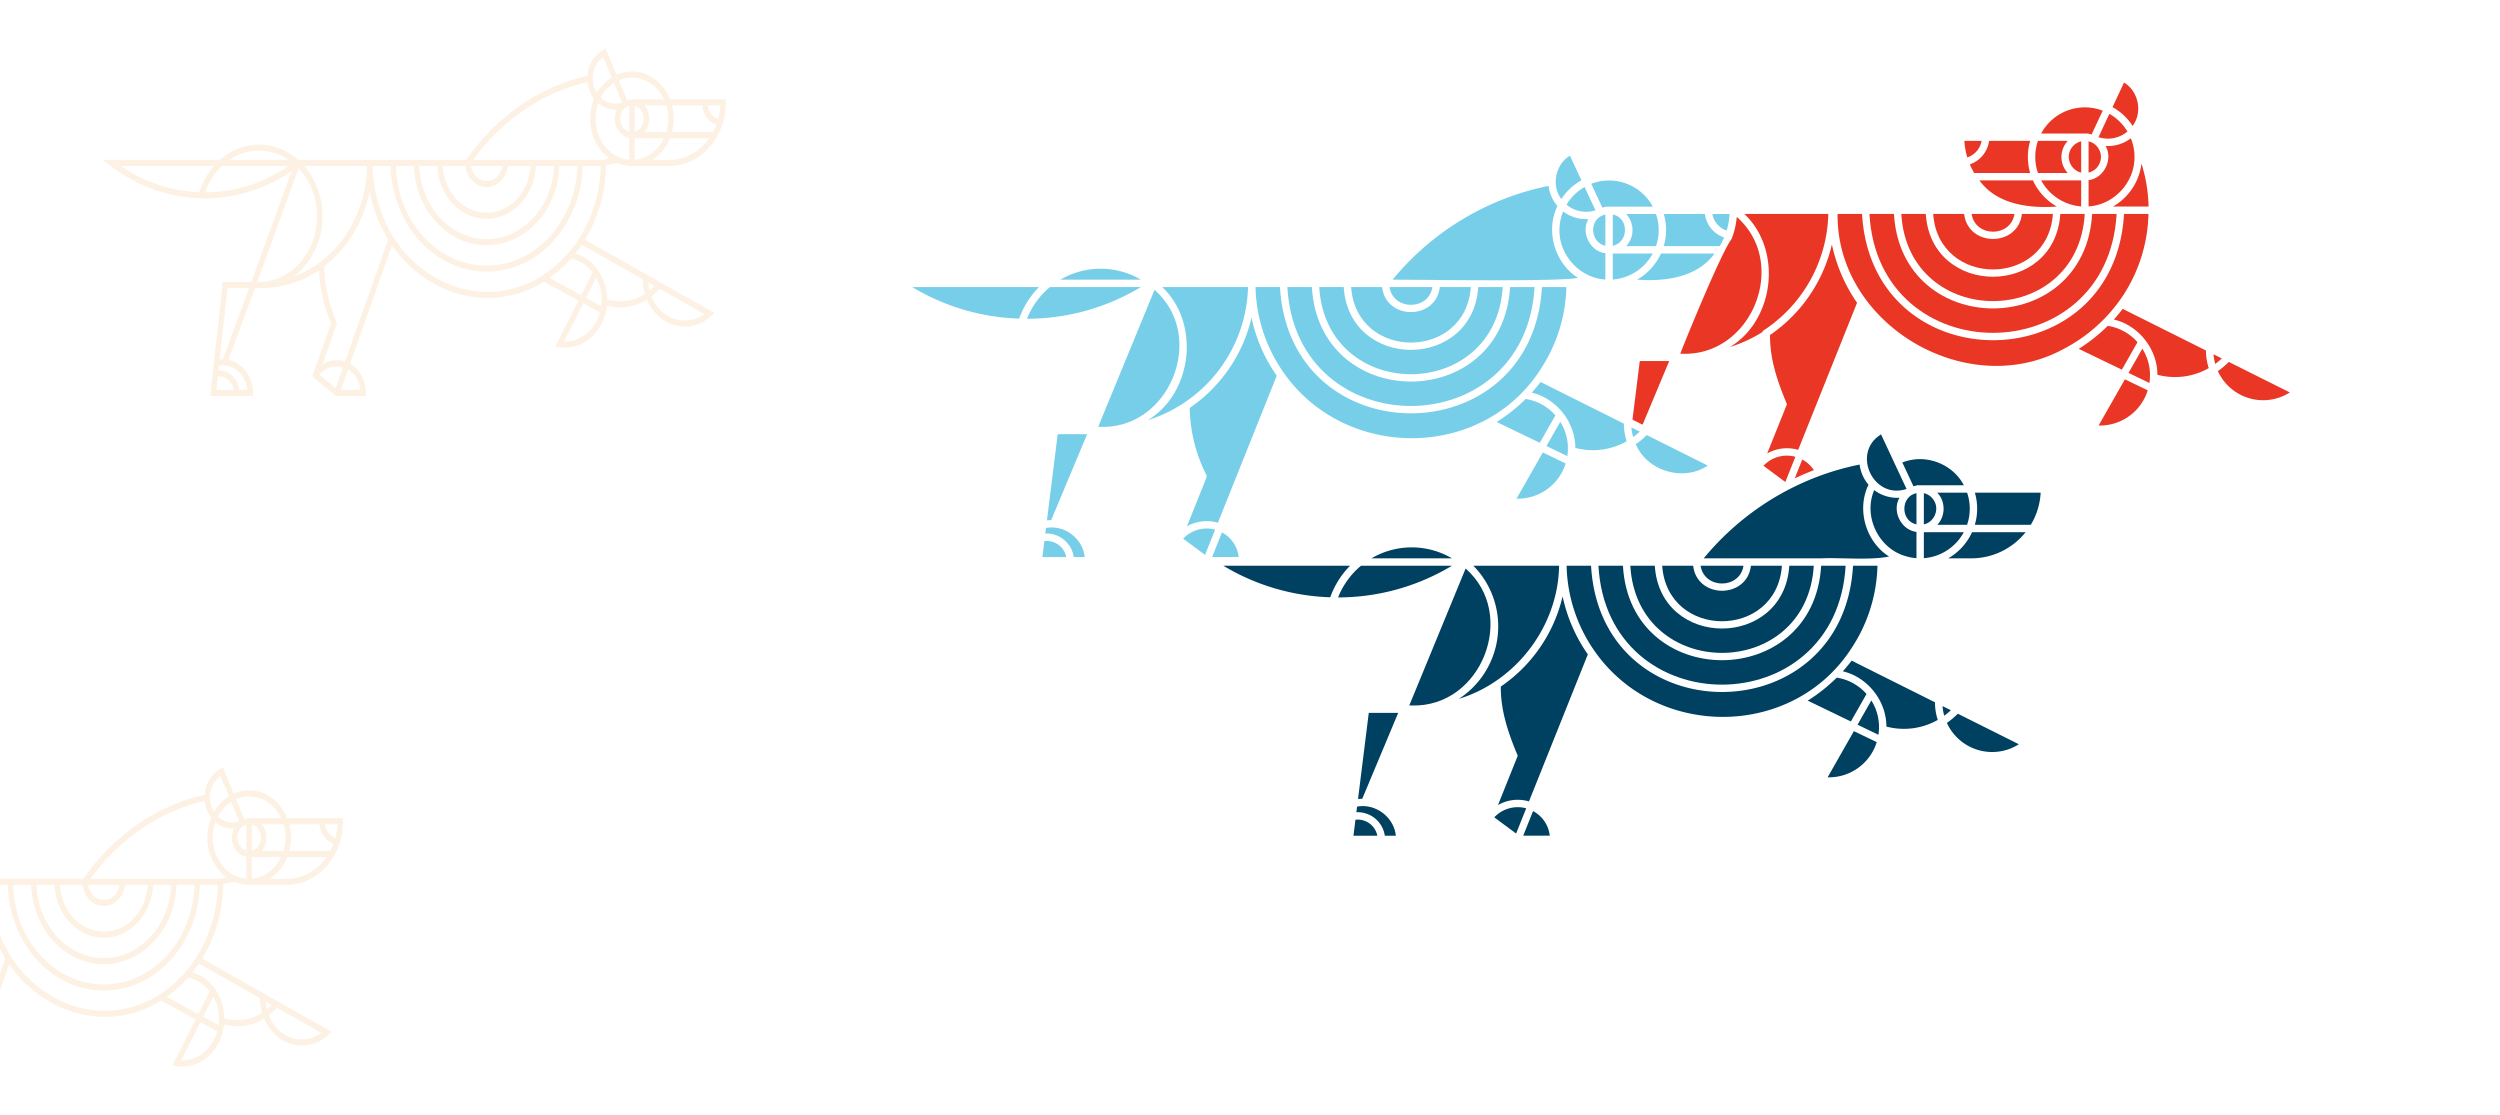 <?xml version="1.0" encoding="UTF-8"?> <svg xmlns="http://www.w3.org/2000/svg" xmlns:xlink="http://www.w3.org/1999/xlink" width="1920" height="856" viewBox="0 0 1920 856"><defs><clipPath id="clip-path"><rect id="Rectangle_468" data-name="Rectangle 468" width="1920" height="856" transform="translate(0 685)" fill="#fff" stroke="#707070" stroke-width="1"></rect></clipPath><clipPath id="clip-path-2"><rect id="Rectangle_120" data-name="Rectangle 120" width="1057.983" height="578.437" fill="none"></rect></clipPath></defs><g id="Mask_Group_7" data-name="Mask Group 7" transform="translate(0 -685)" clip-path="url(#clip-path)"><g id="Group_1031" data-name="Group 1031"><g id="Group_1019" data-name="Group 1019"><g id="_3_COLOR_ICON" data-name="3 COLOR ICON" transform="translate(700.615 748.399)"><g id="Group_85" data-name="Group 85" clip-path="url(#clip-path-2)"><path id="Path_312" data-name="Path 312" d="M307.691,173.791l-17.531-8.453L269.981,200.8a38.439,38.439,0,0,0,37.71-27.005" transform="translate(194.101 118.77)" fill="#77cee8"></path><path id="Path_313" data-name="Path 313" d="M284.5,141.609c-.359-.067-.72-.137-1.085-.186a130.076,130.076,0,0,1-22.324,17.685L294.237,175.1l12-21.1A38.229,38.229,0,0,0,284.5,141.609" transform="translate(187.708 101.59)" fill="#77cee8"></path><path id="Path_314" data-name="Path 314" d="M299.758,174.412a38.027,38.027,0,0,0-5.815-22.784l-10.589,18.61.005,0h0l16.038,7.733c.18-1.187.3-2.378.363-3.562" transform="translate(203.715 108.921)" fill="#77cee8"></path><path id="Path_315" data-name="Path 315" d="M321.316,154.128a37.49,37.49,0,0,0,1.329,7.418,51.181,51.181,0,0,0,5.083-4.213l-2.288-1.143Z" transform="translate(231.008 110.717)" fill="#77cee8"></path><path id="Path_316" data-name="Path 316" d="M349.691,179.34a43.4,43.4,0,0,1-2.142-13.527l-63.977-31.978q-3.254,4.206-6.793,8.178c19.132,4.471,33.5,22.83,33.466,42.438a52.626,52.626,0,0,0,39.446-5.11" transform="translate(198.988 96.14)" fill="#77cee8"></path><path id="Path_317" data-name="Path 317" d="M378.54,180.982l-46.877-23.435a56.968,56.968,0,0,1-8.4,7.043c8.784,20.728,36.562,28.935,55.274,16.391" transform="translate(232.409 113.173)" fill="#77cee8"></path><path id="Path_318" data-name="Path 318" d="M368.462,71.456a53.318,53.318,0,0,0,2.229-12.7H357.473a16.469,16.469,0,0,0,10.989,12.7" transform="translate(257.002 42.211)" fill="#77cee8"></path><path id="Path_319" data-name="Path 319" d="M314.22,64.076v-.225h36.387a37.991,37.991,0,0,0-35.232-20.022,37.345,37.345,0,0,0-12.01,2.5l8.547,18.285a18.045,18.045,0,0,1,2.308-.54" transform="translate(218.102 31.447)" fill="#77cee8"></path><path id="Path_320" data-name="Path 320" d="M323.857,96.489c21.466,1.536,46.11-1.61,59.449-20.06H342.153a44.3,44.3,0,0,1-18.3,20.06" transform="translate(232.834 54.902)" fill="#77cee8"></path><path id="Path_321" data-name="Path 321" d="M292,57.6a37.956,37.956,0,0,0-2.738,11.9c-1.628,20.306,14.833,39.238,35.178,40.39V89.713c-11.918-1.449-18.976-16.073-13.05-26.224A29.035,29.035,0,0,1,292,57.6" transform="translate(207.883 41.379)" fill="#77cee8"></path><path id="Path_322" data-name="Path 322" d="M292.325,60.262a23.379,23.379,0,0,0,22.214,4.318l-8.366-17.9a38.273,38.273,0,0,0-13.848,13.582" transform="translate(210.165 33.532)" fill="#77cee8"></path><path id="Path_323" data-name="Path 323" d="M307.234,51.576l-8.829-18.89c-11.12,6.628-14.477,22.844-6.618,33.295a44.013,44.013,0,0,1,15.446-14.4" transform="translate(206.693 23.48)" fill="#77cee8"></path><path id="Path_324" data-name="Path 324" d="M356.963,116.8c-17.915-11.339-25.059-36.041-15.78-55.135a29.353,29.353,0,0,1-6.814-15.469,208.386,208.386,0,0,0-119.753,72.018c26.577,0,128.381,1.65,142.347-1.414" transform="translate(154.296 33.182)" fill="#77cee8"></path><path id="Path_325" data-name="Path 325" d="M318.967,83.445h22.879a37.886,37.886,0,0,0,.043-24.684H318.974a18.1,18.1,0,0,1-.007,24.684" transform="translate(229.319 42.211)" fill="#77cee8"></path><path id="Path_326" data-name="Path 326" d="M313.6,58.955a12.477,12.477,0,0,0-2.381.823c-10.474,4.493-8.755,20.928,2.381,23.18Z" transform="translate(218.725 42.35)" fill="#77cee8"></path><path id="Path_327" data-name="Path 327" d="M312.984,96.382A38.157,38.157,0,0,0,343.643,76.43H312.984Z" transform="translate(225.017 54.903)" fill="#77cee8"></path><path id="Path_328" data-name="Path 328" d="M314.363,59.358a12.369,12.369,0,0,0-1.379-.4V82.965c11.677-2.332,12.713-19.931,1.379-23.607" transform="translate(225.017 42.351)" fill="#77cee8"></path><path id="Path_329" data-name="Path 329" d="M378.732,83.445a52.7,52.7,0,0,0,3.407-6.664,22,22,0,0,1-14.783-18.02H335.788a43.578,43.578,0,0,1-.043,24.684Z" transform="translate(241.381 42.211)" fill="#77cee8"></path><path id="Path_330" data-name="Path 330" d="M60.176,223.345a29.858,29.858,0,0,1,3.251-.21l27.6-65.96h-22.6Z" transform="translate(43.263 112.906)" fill="#77cee8"></path><path id="Path_331" data-name="Path 331" d="M246.185,91.406H213.226c2.833,18.206,30.133,18.2,32.959,0" transform="translate(153.297 65.661)" fill="#77cee8"></path><path id="Path_332" data-name="Path 332" d="M59.979,199.237l-.538,4.3c10.577-.737,20.538,7.549,21.841,18.043h8.44c-1.394-14.243-15.479-24.969-29.743-22.347" transform="translate(42.735 142.836)" fill="#77cee8"></path><path id="Path_333" data-name="Path 333" d="M66.182,91.62H128a60.985,60.985,0,0,0-61.813,0" transform="translate(47.581 59.772)" fill="#77cee8"></path><path id="Path_334" data-name="Path 334" d="M0,91.407a169.514,169.514,0,0,0,82.105,24.229A66.068,66.068,0,0,1,97.333,91.407Z" transform="translate(0 65.662)" fill="#77cee8"></path><path id="Path_335" data-name="Path 335" d="M51.265,115.749a169.626,169.626,0,0,0,84.412-22.56c1.023-.586,2.061-1.148,3.055-1.782H68.884a60.519,60.519,0,0,0-17.619,24.342" transform="translate(36.857 65.662)" fill="#77cee8"></path><path id="Path_336" data-name="Path 336" d="M59.662,204.982l-1.528,12.283H76.465a15.381,15.381,0,0,0-16.8-12.283" transform="translate(41.795 147.155)" fill="#77cee8"></path><path id="Path_337" data-name="Path 337" d="M288.02,91.406H264.238c-2.962,25.621-41.433,25.634-44.4,0H196.07c4.01,56.929,87.931,56.779,91.95,0" transform="translate(140.963 65.661)" fill="#77cee8"></path><path id="Path_338" data-name="Path 338" d="M141.551,201.059l-7.57,18.907h20.39a24.511,24.511,0,0,0-12.82-18.907" transform="translate(96.325 144.429)" fill="#77cee8"></path><path id="Path_339" data-name="Path 339" d="M121.081,207.1l-.033.036,16.77,12.444,7.758-19.376a24.707,24.707,0,0,0-24.495,6.9" transform="translate(87.026 143.178)" fill="#77cee8"></path><path id="Path_340" data-name="Path 340" d="M146.5,262.578l45.2-112.916A121.734,121.734,0,0,1,172.33,105.09a115.673,115.673,0,0,1-47.465,69.291,117.652,117.652,0,0,0,13.012,51.894,3.94,3.94,0,0,1-.2,1.748l-14.957,37.334a30.641,30.641,0,0,1,23.785-2.779" transform="translate(88.227 75.491)" fill="#77cee8"></path><path id="Path_341" data-name="Path 341" d="M322.732,91.406H303.94c-4.139,64.2-99.174,64.424-103.312,0h-18.8c5.267,89.251,135.508,89.273,140.9,0" transform="translate(130.727 65.661)" fill="#77cee8"></path><path id="Path_342" data-name="Path 342" d="M182.216,91.407H116.35c29.619,27.985,23.039,81.807-11.132,102.24a110.241,110.241,0,0,0,77-102.24" transform="translate(75.646 65.662)" fill="#77cee8"></path><path id="Path_343" data-name="Path 343" d="M357.427,91.406h-18.8c-5.635,96.683-146.562,96.842-152.223,0H167.594c6.725,121.739,182.883,121.794,189.833,0" transform="translate(120.49 65.661)" fill="#77cee8"></path><path id="Path_344" data-name="Path 344" d="M175.72,158.184c47.823,66.888,152.79,66.019,197.154-4.552v0a119.874,119.874,0,0,0,19.233-62.225H373.331c-7.3,129.209-193.8,129.384-201.19,0H153.372a118.427,118.427,0,0,0,22.348,66.768Z" transform="translate(110.266 65.661)" fill="#77cee8"></path><path id="Path_345" data-name="Path 345" d="M126.346,92.659c-.71,1.724-42.532,103.364-43.269,105.152,54.568,3.361,84.218-69.321,43.269-105.152" transform="translate(59.728 66.561)" fill="#77cee8"></path><path id="Path_346" data-name="Path 346" d="M327.384,124.491l-5.6,44.981,7.763,3.88,20.44-48.861Z" transform="translate(231.342 89.427)" fill="#ea3624"></path><path id="Path_347" data-name="Path 347" d="M365.271,160.972a109.5,109.5,0,0,0,25.167-11.606l0-.665,1.277-.849a109.976,109.976,0,0,0,49.2-89.132H376.42c29.624,27.99,23.036,81.826-11.149,102.252" transform="translate(262.609 42.181)" fill="#ea3624"></path><path id="Path_348" data-name="Path 348" d="M617.491,58.721h-18.8c-5.636,96.683-146.56,96.841-152.221,0H427.658c6.723,121.736,182.88,121.794,189.833,0" transform="translate(307.461 42.182)" fill="#ea3624"></path><path id="Path_349" data-name="Path 349" d="M386.534,60.053a61.49,61.49,0,0,1-4.028,17.068l-.05-.009C374.6,87.5,348.331,151.668,343.143,165.07c54.473,3.351,84.176-69.127,43.391-105.017" transform="translate(246.7 43.139)" fill="#ea3624"></path><path id="Path_350" data-name="Path 350" d="M582.795,58.721H564c-4.141,64.2-99.174,64.422-103.312,0h-18.8c5.269,89.249,135.5,89.271,140.9,0" transform="translate(317.697 42.182)" fill="#ea3624"></path><path id="Path_351" data-name="Path 351" d="M548.084,58.721H524.3c-2.962,25.617-41.432,25.632-44.4,0H456.134c4.009,56.927,87.931,56.778,91.95,0" transform="translate(327.934 42.182)" fill="#ea3624"></path><path id="Path_352" data-name="Path 352" d="M536.461,69.219h27.348a119.849,119.849,0,0,0-5.445-33.013,44.173,44.173,0,0,1-21.9,33.013" transform="translate(385.684 26.008)" fill="#ea3624"></path><path id="Path_353" data-name="Path 353" d="M483.3,26.075h-13.22a53.223,53.223,0,0,0,2.231,12.7,16.473,16.473,0,0,0,10.989-12.7" transform="translate(337.959 18.731)" fill="#ea3624"></path><path id="Path_354" data-name="Path 354" d="M535.109,63.7V43.74H504.383A38.286,38.286,0,0,0,535.109,63.7" transform="translate(362.622 31.42)" fill="#ea3624"></path><path id="Path_355" data-name="Path 355" d="M526.715,50.753a18.091,18.091,0,0,1,0-24.677H503.8a38.1,38.1,0,0,0,0,24.677Z" transform="translate(360.726 18.732)" fill="#ea3624"></path><path id="Path_356" data-name="Path 356" d="M525.561,77.217c19.488-1.136,35.52-18.508,35.259-37.972a37.354,37.354,0,0,0-2.807-14.333,29.029,29.029,0,0,1-19.4,5.9c5.922,10.147-1.135,24.777-13.05,26.224Z" transform="translate(377.848 17.895)" fill="#ea3624"></path><path id="Path_357" data-name="Path 357" d="M506.248,58.721H473.289c2.834,18.206,30.13,18.2,32.959,0" transform="translate(340.267 42.182)" fill="#ea3624"></path><path id="Path_358" data-name="Path 358" d="M518.859,26.075h-31.57A22.135,22.135,0,0,1,472.506,44.1a52.83,52.83,0,0,0,3.4,6.657h42.949a43.937,43.937,0,0,1,0-24.677" transform="translate(339.704 18.731)" fill="#ea3624"></path><path id="Path_359" data-name="Path 359" d="M526.242,26.27a12.26,12.26,0,0,0-8.349,6.779c-3.4,6.8.916,15.678,8.349,17.232Z" transform="translate(371.489 18.871)" fill="#ea3624"></path><path id="Path_360" data-name="Path 360" d="M551.7,33.307C559.566,22.856,556.216,6.631,545.089,0l-8.825,18.883A43.314,43.314,0,0,1,551.7,33.307" transform="translate(385.543)" fill="#ea3624"></path><path id="Path_361" data-name="Path 361" d="M525.561,26.269v24a12.331,12.331,0,0,0,0-24" transform="translate(377.848 18.87)" fill="#ea3624"></path><path id="Path_362" data-name="Path 362" d="M540.78,31.387a17.771,17.771,0,0,1,2.308.541l8.546-18.287a38.041,38.041,0,0,0-47.242,17.52H540.78Z" transform="translate(362.629 7.968)" fill="#ea3624"></path><path id="Path_363" data-name="Path 363" d="M552.222,27.563a37.908,37.908,0,0,0-13.865-13.568l-8.364,17.9a23.375,23.375,0,0,0,22.229-4.328" transform="translate(381.034 10.053)" fill="#ea3624"></path><path id="Path_364" data-name="Path 364" d="M536.245,63.806A44.2,44.2,0,0,1,517.9,43.741h-41.1c13.346,18.452,37.971,21.6,59.45,20.065" transform="translate(342.788 31.421)" fill="#ea3624"></path><path id="Path_365" data-name="Path 365" d="M384.127,141.913c0,.191.014.381.019.572l.076.113c-.024.016-.048.029-.07.045-.055,18.6,6.033,35.741,12.988,52.389-.256.711-14.883,37.118-15.159,37.857a30.642,30.642,0,0,1,23.785-2.779c6.645-16.6,24.06-60.106,30.482-76.15v0l14.733-36.805a123.869,123.869,0,0,1-19.321-44.8,115.675,115.675,0,0,1-47.532,69.553" transform="translate(274.621 51.979)" fill="#ea3624"></path><path id="Path_366" data-name="Path 366" d="M543.636,101.15q-3.231,4.222-6.793,8.178c19.13,4.473,33.5,22.83,33.466,42.438a53.038,53.038,0,0,0,9.2,1.574,52.3,52.3,0,0,0,30.245-6.686,43.292,43.292,0,0,1-2.142-13.525Z" transform="translate(385.959 72.66)" fill="#ea3624"></path><path id="Path_367" data-name="Path 367" d="M583.328,131.9A38.188,38.188,0,0,0,638.6,148.3l-46.876-23.435a56.791,56.791,0,0,1-8.4,7.044" transform="translate(419.379 89.693)" fill="#ea3624"></path><path id="Path_368" data-name="Path 368" d="M543.417,137.552l16.041,7.734a34.906,34.906,0,0,0,.363-3.56,38.016,38.016,0,0,0-5.815-22.785Z" transform="translate(390.685 85.441)" fill="#ea3624"></path><path id="Path_369" data-name="Path 369" d="M581.379,121.442a37.629,37.629,0,0,0,1.328,7.418,51,51,0,0,0,5.083-4.213l-6.412-3.2" transform="translate(417.978 87.237)" fill="#ea3624"></path><path id="Path_370" data-name="Path 370" d="M394.286,182.92c4.823-2.27,9.738-4.344,14.7-6.279a24.666,24.666,0,0,0-8.928-8.153Z" transform="translate(283.469 121.032)" fill="#ea3624"></path><path id="Path_371" data-name="Path 371" d="M530.044,168.111c.308.009.617.01.927.01a38.419,38.419,0,0,0,36.785-27.016l-17.533-8.454Z" transform="translate(381.071 95.289)" fill="#ea3624"></path><path id="Path_372" data-name="Path 372" d="M566.3,121.31a38.231,38.231,0,0,0-21.734-12.386c-.363-.067-.727-.137-1.093-.187-1.971,1.938-4,3.818-6.078,5.652l-.012-.014a127.688,127.688,0,0,1-16.23,12.049L554.3,142.411Z" transform="translate(374.679 78.111)" fill="#ea3624"></path><path id="Path_373" data-name="Path 373" d="M632.952,120.946v0a119.094,119.094,0,0,0,19.23-62.221H633.41c-7.3,129.207-193.794,129.383-201.19,0h-18.8c-.97,84.747,98.94,143.794,172.936,104.041h0a122.412,122.412,0,0,0,46.6-41.816" transform="translate(297.222 42.182)" fill="#ea3624"></path><path id="Path_374" data-name="Path 374" d="M404.84,167.631a24.669,24.669,0,0,0-22.554,5.038c-.691.6-1.348,1.23-1.977,1.894L397.086,187Z" transform="translate(273.42 119.778)" fill="#ea3624"></path><path id="Path_375" data-name="Path 375" d="M198.964,323.786l-.536,4.3a21.109,21.109,0,0,1,21.841,18.043h8.438c-1.391-14.24-15.488-24.976-29.743-22.347" transform="translate(142.658 232.304)" fill="#004060"></path><path id="Path_376" data-name="Path 376" d="M198.658,329.524l-1.537,12.29H215.45a15.37,15.37,0,0,0-16.792-12.29" transform="translate(141.719 236.622)" fill="#004060"></path><path id="Path_377" data-name="Path 377" d="M199.162,347.9a29.507,29.507,0,0,1,3.25-.211l27.6-65.969h-22.6Z" transform="translate(143.186 202.37)" fill="#004060"></path><path id="Path_378" data-name="Path 378" d="M466.713,281.88l-6.41-3.2a37.493,37.493,0,0,0,1.329,7.418,51.363,51.363,0,0,0,5.081-4.213" transform="translate(330.931 200.184)" fill="#004060"></path><path id="Path_379" data-name="Path 379" d="M498.841,311.463a37.861,37.861,0,0,0,18.685-5.935l-46.876-23.435a56.753,56.753,0,0,1-8.4,7.044,38.176,38.176,0,0,0,36.589,22.326" transform="translate(332.332 202.64)" fill="#004060"></path><path id="Path_380" data-name="Path 380" d="M517.717,207.991a52.814,52.814,0,0,0,7.581-24.684H474.774a43.592,43.592,0,0,1-.039,24.684Z" transform="translate(341.307 131.677)" fill="#004060"></path><path id="Path_381" data-name="Path 381" d="M462.845,221.035h17.8a53.433,53.433,0,0,0,41.65-20.06H481.147a44.252,44.252,0,0,1-18.3,20.06" transform="translate(332.759 144.369)" fill="#004060"></path><path id="Path_382" data-name="Path 382" d="M460.319,190.271a12.3,12.3,0,0,0-8.349-6.755V207.5c7.433-1.553,11.747-10.435,8.349-17.231" transform="translate(324.94 131.828)" fill="#004060"></path><path id="Path_383" data-name="Path 383" d="M451.97,220.924a38.148,38.148,0,0,0,30.666-19.948H451.97Z" transform="translate(324.94 144.37)" fill="#004060"></path><path id="Path_384" data-name="Path 384" d="M457.953,207.991h22.886a37.931,37.931,0,0,0,.04-24.684H457.953c6.494,6.581,6.479,18.1,0,24.684" transform="translate(329.242 131.677)" fill="#004060"></path><path id="Path_385" data-name="Path 385" d="M453.208,188.642v-.235H489.6C481.677,173,462.59,164.831,445.892,169.72a36.763,36.763,0,0,0-3.541,1.165l8.548,18.292a17.733,17.733,0,0,1,2.309-.534" transform="translate(318.025 120.902)" fill="#004060"></path><path id="Path_386" data-name="Path 386" d="M422.341,294.784l.005,0,0,0,16.038,7.733a40.394,40.394,0,0,0,.409-4.418,38,38,0,0,0-5.863-21.928Z" transform="translate(303.639 198.388)" fill="#004060"></path><path id="Path_387" data-name="Path 387" d="M415.766,266.559c19.132,4.475,33.5,22.83,33.466,42.438a52.632,52.632,0,0,0,39.445-5.11,43.4,43.4,0,0,1-2.14-13.527l-63.977-31.978c-2.174,2.8-4.428,5.535-6.793,8.178" transform="translate(298.912 185.606)" fill="#004060"></path><path id="Path_388" data-name="Path 388" d="M452.559,207.5v-24c-12.4,2.483-12.409,21.514,0,24" transform="translate(318.674 131.818)" fill="#004060"></path><path id="Path_389" data-name="Path 389" d="M456.968,199.179l-10.822-23.127.012-.005-8.794-18.811c-.038.024-.077.048-.115.074-22.876,14.223-5.772,50.42,19.72,41.869" transform="translate(306.648 112.949)" fill="#004060"></path><path id="Path_390" data-name="Path 390" d="M311.129,215.953H292.358a118.445,118.445,0,0,0,22.35,66.768v.01c48.17,67.127,152.834,65.837,197.152-4.552v0c2.083-3.222,4.026-6.533,5.789-9.92a120.283,120.283,0,0,0,13.446-52.3H512.319c-7.311,129.2-193.793,129.379-201.19,0" transform="translate(210.188 155.129)" fill="#004060"></path><path id="Path_391" data-name="Path 391" d="M450.376,188.031a29.254,29.254,0,0,1-19.393-5.877c-8.55,19.792,3.027,44.38,23.541,50.538a37.421,37.421,0,0,0,8.9,1.742V214.256c-11.916-1.45-18.974-16.075-13.049-26.225" transform="translate(307.808 130.849)" fill="#004060"></path><path id="Path_392" data-name="Path 392" d="M353.606,242.757c26.573,0,63.814,0,90.272,0,14.343-.691,38.1,1.646,52.07-1.414-17.915-11.334-25.073-36.041-15.778-55.133a29.49,29.49,0,0,1-6.822-15.475,207.329,207.329,0,0,0-30.023,8.449,209.854,209.854,0,0,0-89.718,63.572" transform="translate(254.222 122.647)" fill="#004060"></path><path id="Path_393" data-name="Path 393" d="M408.967,325.343c.308.009.617.01.927.01a38.414,38.414,0,0,0,36.784-27.016l-17.532-8.454Z" transform="translate(294.024 208.236)" fill="#004060"></path><path id="Path_394" data-name="Path 394" d="M205.168,216.165h61.811a60.982,60.982,0,0,0-61.811,0" transform="translate(147.504 149.239)" fill="#004060"></path><path id="Path_395" data-name="Path 395" d="M190.251,240.3a169.643,169.643,0,0,0,84.412-22.56c1.023-.586,2.059-1.146,3.053-1.782H207.87A60.523,60.523,0,0,0,190.251,240.3" transform="translate(136.779 155.129)" fill="#004060"></path><path id="Path_396" data-name="Path 396" d="M138.986,215.953a169.525,169.525,0,0,0,82.105,24.229,66.091,66.091,0,0,1,15.23-24.229Z" transform="translate(99.923 155.129)" fill="#004060"></path><path id="Path_397" data-name="Path 397" d="M272.967,344.509h20.39a24.5,24.5,0,0,0-12.822-18.9Z" transform="translate(196.247 233.897)" fill="#004060"></path><path id="Path_398" data-name="Path 398" d="M321.2,215.953H255.333a66.337,66.337,0,0,1-11.127,102.238c44.254-13.535,76.3-56.064,76.995-102.238" transform="translate(175.57 155.129)" fill="#004060"></path><path id="Path_399" data-name="Path 399" d="M262.046,329.757a26.586,26.586,0,0,0-2.011,1.924l16.77,12.444,7.756-19.376a24.678,24.678,0,0,0-22.515,5.007" transform="translate(186.95 232.646)" fill="#004060"></path><path id="Path_400" data-name="Path 400" d="M445.228,278.542A38.226,38.226,0,0,0,423.5,266.158c-.365-.069-.731-.139-1.1-.189a130.468,130.468,0,0,1-22.326,17.685l33.148,15.987Z" transform="translate(287.631 191.057)" fill="#004060"></path><path id="Path_401" data-name="Path 401" d="M263.851,298.925c-.16,18.869,5.946,36.255,13.012,53.121-.258.71-14.883,37.118-15.159,37.857a30.633,30.633,0,0,1,23.785-2.78l45.2-112.914a121.8,121.8,0,0,1-19.373-44.572,115.666,115.666,0,0,1-47.465,69.289" transform="translate(188.15 164.957)" fill="#004060"></path><path id="Path_402" data-name="Path 402" d="M265.332,217.206,222.065,322.357c.634.021,1.293.026,1.941.026,53.708,1.6,81.574-69.966,41.327-105.176" transform="translate(159.652 156.029)" fill="#004060"></path><path id="Path_403" data-name="Path 403" d="M339.614,215.953H320.819c5.267,89.247,135.5,89.273,140.9,0H442.926c-4.145,64.2-99.173,64.416-103.312,0" transform="translate(230.65 155.129)" fill="#004060"></path><path id="Path_404" data-name="Path 404" d="M358.826,215.956h-3.6l0,0H335.056c4.01,56.924,87.927,56.779,91.951,0H403.224c-2.965,25.614-41.428,25.627-44.4,0" transform="translate(240.886 155.129)" fill="#004060"></path><path id="Path_405" data-name="Path 405" d="M385.17,215.955H352.213c2.836,18.2,30.126,18.2,32.957,0" transform="translate(253.221 155.13)" fill="#004060"></path><path id="Path_406" data-name="Path 406" d="M325.392,215.953H306.58c6.726,121.734,182.877,121.8,189.833,0h-18.8c-5.556,96.693-146.781,96.786-152.225,0" transform="translate(220.413 155.129)" fill="#004060"></path></g></g><g id="Outlined_Dog" data-name="Outlined Dog" transform="translate(79 722.399)"><path id="Path_1" data-name="Path 1" d="M1225,1770.772l1.017,0H1225c0-.047,0-.094,0-.141v-2.354h-42.844c-4.663-11.683-14.371-19.733-25.69-21.14a29.607,29.607,0,0,0-3.552-.219c-.509,0-1.018.014-1.468.051a28.31,28.31,0,0,0-10.343,2.5l-8.282-20.039-1.886.994c-6.93,3.653-11.574,11.316-12.193,19.871-36.8,8.178-69.764,31.014-93.1,64.509H896.587l-1.378-1.276-.034.1c-.274-.225-.551-.443-.829-.66s-.548-.433-.827-.643-.588-.43-.884-.643c-.28-.2-.559-.4-.843-.6-.3-.206-.606-.4-.911-.6-.285-.186-.569-.373-.857-.553-.312-.193-.628-.378-.943-.563-.288-.17-.574-.342-.865-.505-.321-.181-.647-.351-.971-.523-.292-.155-.581-.312-.875-.46-.33-.166-.664-.322-1-.48-.294-.139-.586-.281-.883-.415-.338-.152-.68-.292-1.022-.435-.3-.124-.591-.253-.889-.371-.345-.136-.693-.26-1.041-.388-.3-.109-.6-.224-.9-.328-.352-.12-.708-.229-1.063-.341-.3-.094-.6-.193-.9-.282-.362-.106-.728-.2-1.092-.3-.3-.079-.6-.164-.9-.236-.372-.09-.747-.166-1.122-.247-.295-.063-.589-.133-.885-.191-.386-.074-.773-.134-1.16-.2-.288-.049-.575-.1-.864-.144-.408-.059-.817-.1-1.226-.15-.271-.031-.54-.071-.812-.1-.452-.044-.9-.07-1.358-.1-.231-.014-.461-.038-.692-.049q-1.027-.049-2.056-.05t-2.06.05c-.232.011-.461.035-.692.05-.453.029-.907.056-1.358.1-.28.027-.557.067-.836.1-.4.046-.8.088-1.2.146-.3.044-.595.1-.891.148-.379.063-.758.122-1.135.194-.306.06-.611.132-.917.2-.363.078-.728.152-1.089.239-.313.076-.624.164-.935.247-.351.093-.7.183-1.054.285-.314.091-.625.195-.937.294-.342.108-.686.213-1.028.329-.314.108-.625.227-.938.343-.334.122-.669.242-1,.373-.314.124-.625.259-.937.39s-.65.271-.973.415-.618.289-.926.436-.639.3-.954.461-.611.319-.915.481-.622.329-.93.5-.6.348-.9.525-.609.359-.91.546-.588.378-.88.569-.6.388-.89.59-.574.4-.859.609-.581.417-.867.633-.559.431-.836.649-.568.448-.848.678-.539.455-.807.686c-.179.156-.363.3-.541.459H746.574l5.569,4.3c19.893,15.353,43.054,24,67.137,25.156l-.013.046,2.784.076c.915.025,1.832.037,2.758.037q2.432,0,4.852-.1c.5-.021,1-.066,1.5-.094,1.113-.061,2.226-.116,3.333-.209.532-.045,1.061-.115,1.593-.167,1.069-.1,2.141-.2,3.2-.337.571-.072,1.139-.171,1.709-.252,1.019-.144,2.041-.28,3.056-.451.582-.1,1.159-.223,1.739-.33,1-.185,2-.36,2.987-.57.609-.129,1.212-.286,1.819-.425.956-.22,1.915-.428,2.866-.671.609-.157,1.212-.34,1.819-.506.942-.258,1.886-.505,2.822-.786.6-.181,1.193-.389,1.791-.58.934-.3,1.871-.584,2.8-.906.62-.215,1.231-.457,1.847-.683.9-.328,1.8-.644,2.688-.995.637-.249,1.264-.528,1.9-.789.862-.356,1.728-.7,2.583-1.078.642-.283,1.275-.595,1.913-.89.836-.386,1.675-.761,2.5-1.168.648-.318,1.286-.664,1.929-.994.808-.414,1.621-.818,2.421-1.25.667-.36,1.322-.751,1.983-1.124.767-.434,1.539-.855,2.3-1.306.677-.4,1.342-.833,2.013-1.25.732-.454,1.47-.9,2.2-1.367.684-.443,1.355-.916,2.033-1.375.212-.144.426-.286.637-.432l-28,76.978-3,8.237H838.654l-6.857,62.178h0l-.74,6.7h0l-.253,2.3-.3,2.707h0l-1.515,13.776h32.85v-2.354c0-12.6-8.091-23.288-18.821-25.471l20.39-55.135h5.336a77.365,77.365,0,0,0,43.883-13.809,112.814,112.814,0,0,0,9.257,40.762l-13.826,39.027-.961,1.464,1.655,1.388,1.681,1.43.008-.012,15.12,12.688h23v-2.354c0-9.6-4.705-18.16-12.13-22.43l1.728-4.885,20.634-58.288,0,0,9.837-27.791a97.265,97.265,0,0,0,23.985,24.245c.306.215.622.417.93.629.628.431,1.254.864,1.894,1.28.739.48,1.492.941,2.246,1.4.219.134.432.276.653.407q1.482.889,3,1.725a84.424,84.424,0,0,0,40.785,10.759h.006a81.233,81.233,0,0,0,43.131-12.531l25.807,14.067.751.41-16.267,32.338h0l-1.51,3,3.023.493a27.439,27.439,0,0,0,4.4.35c14.959,0,27.9-11.44,31.477-27.811a39.4,39.4,0,0,0,.719-4.455,38.435,38.435,0,0,0,6.639,1.217c1.116.109,2.3.166,3.521.166a38.636,38.636,0,0,0,20.569-5.993c5.125,12.214,15.822,20.238,27.9,20.7a4.6,4.6,0,0,0,.541.029c.2.011.413.011.613.011h.118c.483,0,.968-.012,1.438-.039a29.912,29.912,0,0,0,18.816-8.178l2.488-2.3-39.217-22.174h0l-13.595-7.685-2.031-1.148h0l-44.654-25.242c.61-1,1.214-2.006,1.794-3.031l.256-.461,0-.008.068-.122h0c.072-.126.137-.256.207-.382q1.593-2.859,3.02-5.849a112.956,112.956,0,0,0,10.564-40.251q.27-3.486.329-6.983a62.957,62.957,0,0,1,8.851-1.731,28.638,28.638,0,0,0,8.937,2.129v.084h30.929c17.627,0,33.519-12.192,40.092-30.539l.038.008.59-1.864a54.308,54.308,0,0,0,2.48-14.372c.019-.508.023-1.017.03-1.527l.892.378.064-.193-.953-.4C1225,1770.923,1225,1770.849,1225,1770.772Zm-4.216,2.21c-.038.808-.1,1.611-.177,2.413-.013.147-.027.3-.042.444q-.12,1.153-.292,2.3c-.023.147-.047.294-.071.441-.126.789-.266,1.574-.43,2.353l0,.02c-.165.778-.354,1.548-.556,2.315-.022.083-.043.166-.066.249a12.68,12.68,0,0,1-7.109-7.139,14.944,14.944,0,0,1-.951-3.391Zm-77.934,39.7a17.483,17.483,0,0,1-1.588-.75c-9.894-5.135-16.288-16.407-16.288-28.718,0-.671.021-1.34.059-2.006a34.991,34.991,0,0,1,2.009-9.875,19.773,19.773,0,0,0,12.924,4.931c.432,0,.865-.018,1.3-.049a16.666,16.666,0,0,0-.32,13.324,13.885,13.885,0,0,0,7.463,7.722,12.112,12.112,0,0,0,2.428.707v16.743A25.046,25.046,0,0,1,1142.851,1812.683Zm2.4-42.073a15.63,15.63,0,0,1-16.293-3.581,30.075,30.075,0,0,1,10.157-11.266Zm3.841,3.331a8.439,8.439,0,0,1,1.746-.682v19.91a8.431,8.431,0,0,1-1.006-.334,9.511,9.511,0,0,1-5.111-5.288C1142.6,1782.432,1144.566,1776.329,1149.089,1773.94Zm7.663,18.547a8.474,8.474,0,0,1-1.751.688V1773.26a8.162,8.162,0,0,1,1.01.334,9.51,9.51,0,0,1,5.112,5.288C1163.234,1783.994,1161.274,1790.1,1156.751,1792.487ZM1155,1814.715v-16.55h22.485c-3.445,7.2-9.3,12.847-16.484,15.3A25.258,25.258,0,0,1,1155,1814.715Zm7.529-21.258a16.464,16.464,0,0,0,2.366-16.568,15.164,15.164,0,0,0-2.348-3.907h16.807a35.215,35.215,0,0,1-.031,20.474Zm21.2-20.474h23.154a20.09,20.09,0,0,0,1.385,5.385,17.078,17.078,0,0,0,9.457,9.562,46.239,46.239,0,0,1-2.5,5.527H1183.7a40.579,40.579,0,0,0,.032-20.474Zm-32.045-21.316c.411-.033.823-.043,1.235-.043a25.7,25.7,0,0,1,3.1.192c9.2,1.145,17.185,7.344,21.5,16.459h-26.687v.188a11.843,11.843,0,0,0-1.693.448l-6.269-15.167A24.673,24.673,0,0,1,1151.682,1751.667Zm-20.814-15.85,6.475,15.668a34.28,34.28,0,0,0-11.329,11.95,20.206,20.206,0,0,1-1.568-3.027,21.181,21.181,0,0,1-1.612-8.161A20.149,20.149,0,0,1,1130.868,1735.817Zm-108.47,83.7h2.638c1.019,9.142,7.924,16.241,16.281,16.241s15.263-7.1,16.282-16.241h17.443c-1.069,19.974-15.787,35.855-33.725,35.855-10.718,0-20.571-5.572-27.031-15.286a40.964,40.964,0,0,1-6.682-20.569Zm6.835,0h24.173c-.983,6.539-6.029,11.532-12.088,11.532S1030.222,1826.058,1029.233,1819.512Zm-25.794,0a46.044,46.044,0,0,0,7.517,23.4c7.255,10.91,18.323,17.168,30.361,17.168,20.235,0,36.819-17.992,37.893-40.564h13.782c-1.084,31.165-23.849,56.138-51.676,56.138-13.225,0-25.8-5.639-35.416-15.88-10-10.628-15.719-24.842-16.248-40.258Zm-17.937,0c.546,16.516,6.862,32.329,17.544,43.687,10.389,11.065,23.981,17.159,38.271,17.159,30.122,0,54.739-27.088,55.829-60.846h13.786c-.054,2.074-.18,4.134-.376,6.157-2.3,24.318-14.787,46.395-33.415,59.055a63.131,63.131,0,0,1-77.27-4.253c-17.36-14.571-27.548-36.678-28.168-60.958Zm143.366,0q-.064,3.281-.323,6.531a109.988,109.988,0,0,1-9.752,37.313c-1.144,2.443-2.37,4.843-3.7,7.179l0,0-.329.587v0c-.3.526-.622,1.035-.932,1.554-.359.6-.709,1.208-1.08,1.8-.359.572-.738,1.128-1.107,1.69-.144.218-.285.438-.43.655-.271.408-.54.817-.818,1.221-.519.753-1.052,1.492-1.59,2.228-.18.246-.353.5-.536.739q-2.26,3.027-4.738,5.856l-.057.064a94.333,94.333,0,0,1-8,8.064c-.048.042-.1.087-.143.13-.462.415-.934.813-1.4,1.216q-.662.56-1.318,1.093a84.239,84.239,0,0,1-8.524,6.166l-3.462,2.184a77.619,77.619,0,0,1-31.764,10.077c-.3.027-.59.064-.887.086-.325.025-.65.036-.975.056a80.006,80.006,0,0,1-43.868-10.122q-1.408-.776-2.783-1.6c-.16-.1-.314-.2-.472-.294-.753-.456-1.5-.917-2.24-1.395-.64-.414-1.267-.844-1.895-1.275-.248-.169-.5-.33-.747-.5a93.257,93.257,0,0,1-24.835-25.915v-.008l-.382-.611a107.037,107.037,0,0,1-16.009-54.771H967.54c.638,25.437,11.693,49.5,29.851,64.74,12.78,10.714,27.97,16.377,43.927,16.377a67.435,67.435,0,0,0,37.97-11.87c19.739-13.415,32.977-36.813,35.41-62.583.212-2.186.346-4.419.4-6.664Zm-22.123,71.444c.245.052.489.1.73.162.2.047.4.1.592.154.238.063.476.128.712.2.2.058.393.121.588.184.233.076.465.154.7.236.193.069.387.142.578.216.229.088.457.178.685.273.189.079.378.161.566.245q.336.15.67.31c.186.089.371.18.556.275.219.112.436.228.653.346q.274.149.545.3c.214.123.426.251.638.381.177.109.355.219.53.332.209.135.416.276.622.417.172.118.346.236.516.359.2.147.406.3.608.454.166.126.333.253.5.383.2.16.4.327.594.493.16.135.32.266.477.4.2.174.391.354.584.535.151.14.3.278.451.422.2.19.386.388.578.584.141.144.282.284.42.431.2.211.389.431.581.648.126.142.254.28.377.425.209.245.413.5.616.754.093.118.19.231.282.349l-8.8,17.5-24.312-13.261q3.352-2.373,6.552-5.107c.6-.5,1.2-1.015,1.8-1.554l.05-.043.087-.08c.889-.792,1.792-1.624,2.724-2.517,1-.96,1.988-1.968,2.968-3,.2-.21.391-.426.59-.639.536-.573,1.075-1.141,1.6-1.732.068.012.136.021.2.033C1106.351,1890.872,1106.548,1890.915,1106.745,1890.956Zm22.931,33.29q-.066,1.473-.266,2.953l-11.765-6.415,7.765-15.437a34.674,34.674,0,0,1,4.327,17C1129.737,1922.967,1129.718,1923.591,1129.676,1924.246Zm-180.14-104.734c-.672,29.767-14.049,57.212-36.085,73.776l-.071.052a76.666,76.666,0,0,1-20.319,10.978c13.339-9.839,22.18-26.85,22.18-46.161a58.744,58.744,0,0,0-14.015-38.646Zm-62.354,1.331c-.8.523-1.6,1.054-2.4,1.556-.65.4-1.31.779-1.966,1.169s-1.316.8-1.982,1.177c-.717.408-1.445.787-2.168,1.179-.615.332-1.224.68-1.842,1-.755.392-1.522.754-2.283,1.129-.6.293-1.188.6-1.789.883-.775.365-1.562.7-2.344,1.048-.6.264-1.186.542-1.784.8-.79.334-1.588.64-2.383.955-.6.238-1.2.492-1.8.721-.8.3-1.613.576-2.42.86-.6.213-1.2.441-1.812.644-.815.271-1.638.514-2.459.766-.607.187-1.211.389-1.821.566-.815.236-1.638.442-2.457.66-.623.164-1.242.344-1.867.5-.811.2-1.629.371-2.443.554-.64.142-1.278.3-1.921.431-.809.166-1.624.3-2.436.45-.655.119-1.307.253-1.964.36-.8.131-1.6.233-2.408.345-.675.1-1.349.2-2.027.288-.795.1-1.593.165-2.39.246-.691.069-1.38.152-2.073.209-.787.063-1.577.1-2.366.148-.709.042-1.416.1-2.126.128-.771.033-1.547.036-2.32.052-.695.014-1.387.04-2.082.041a50.433,50.433,0,0,1,12.922-20.192h51.228c-.18.123-.356.255-.536.376C888.17,1820.217,887.673,1820.522,887.182,1820.843Zm9.7.454c9.053,9.523,14.192,22.783,14.192,36.86,0,27.781-19.992,50.385-44.565,50.385q-.691,0-1.361-.023l31.1-85.481Zm-7.7-6.494H843.85a40.118,40.118,0,0,1,45.334,0Zm-57.384,4.709a56.269,56.269,0,0,0-11.169,20.1,114.022,114.022,0,0,1-60.219-20.1Zm3.025,161.807a9.671,9.671,0,0,1,1.345-.1c.191,0,.376.008.483.015.073.01.146.014.213.017l.093.01a9.74,9.74,0,0,1,1.017.136c.11.019.217.049.327.073.221.049.443.1.66.162.126.037.249.08.373.122.2.065.391.134.582.211.127.051.252.106.377.163.183.083.364.17.541.264.123.064.244.129.364.2.177.1.349.21.52.321.113.073.227.146.337.223.178.125.349.26.52.4.095.076.192.146.285.226.213.18.419.374.62.571.042.041.089.079.131.122.24.243.47.5.69.765.069.081.131.169.2.253.149.189.3.38.436.578.077.111.148.225.222.338.119.183.237.368.347.558.073.123.141.25.209.377.1.189.2.38.292.575.063.133.125.266.184.4.088.2.169.4.247.61.052.134.1.269.151.407.076.221.143.448.208.675.036.128.077.254.11.383.071.277.13.559.184.844.016.084.038.166.052.25,0,.012,0,.024,0,.036H833.7Zm22.734,10.187h-6.19c-.022-.184-.06-.363-.087-.547-.033-.219-.066-.437-.106-.654-.057-.305-.126-.6-.2-.9-.049-.206-.093-.412-.149-.613-.084-.31-.182-.613-.282-.915-.06-.183-.113-.368-.178-.547-.125-.344-.266-.678-.409-1.01-.056-.128-.1-.262-.161-.389-.208-.454-.433-.9-.675-1.327-.053-.093-.113-.18-.167-.272-.2-.333-.4-.661-.611-.979-.1-.147-.21-.287-.314-.431-.181-.251-.361-.5-.555-.738-.124-.153-.256-.3-.385-.447-.187-.215-.374-.43-.571-.634-.142-.146-.288-.286-.434-.425-.2-.192-.4-.379-.6-.558-.155-.136-.313-.265-.473-.392q-.315-.253-.641-.489-.249-.179-.5-.349c-.224-.147-.452-.287-.684-.422-.174-.1-.348-.2-.526-.3-.24-.127-.486-.243-.732-.356-.178-.082-.356-.167-.537-.241-.261-.108-.529-.2-.8-.291-.175-.06-.348-.127-.526-.179-.3-.089-.608-.158-.915-.227-.152-.034-.3-.078-.456-.107a13.663,13.663,0,0,0-1.415-.192c-.062-.007-.136-.013-.252-.021-.319-.027-.645-.033-.974-.031-.143,0-.287.008-.432.013-.09,0-.179,0-.268.007l.394-3.57a15.653,15.653,0,0,1,4.147-.264l.357.029C849.322,1973.436,856.568,1981.484,857.56,1991.506Zm-18.9-23.541a19.334,19.334,0,0,0-2.385.175l6.053-54.885H858.9Zm75.833,10.247c.105-.1.211-.2.318-.3.152-.141.3-.279.459-.413.112-.1.224-.191.336-.284.157-.129.316-.254.476-.377.113-.088.227-.176.342-.26.169-.123.34-.241.512-.359.111-.075.22-.151.332-.224.2-.126.395-.246.6-.365.091-.053.181-.11.272-.162q.439-.247.888-.47c.058-.028.118-.052.177-.081.244-.115.491-.229.74-.332.111-.046.223-.088.336-.131.2-.078.4-.155.6-.226.126-.044.253-.084.38-.124.193-.061.386-.121.581-.176.133-.037.266-.072.4-.105.194-.049.389-.094.586-.137.133-.028.267-.056.4-.082.2-.037.407-.07.612-.1.128-.019.258-.04.388-.055.225-.029.451-.048.678-.067.111-.009.221-.022.333-.028q.507-.033,1.02-.033a15.934,15.934,0,0,1,4.749.735l-5.689,16.071-12.3-10.321.023-.029c.065-.078.134-.152.2-.23.167-.2.336-.39.509-.577.093-.1.189-.2.284-.3C914.188,1978.519,914.34,1978.363,914.5,1978.212Zm29.786,13.273H929.326l5.551-15.683A20.532,20.532,0,0,1,944.281,1991.485Zm-11.71-21.838-.011,0c-.451-.152-.908-.281-1.367-.4q-.17-.044-.34-.085c-.453-.109-.91-.206-1.369-.281l-.028-.006c-.467-.076-.939-.13-1.413-.172-.117-.011-.234-.021-.351-.028-.475-.035-.952-.058-1.432-.058s-.945.019-1.414.052c-.155.011-.308.031-.462.045-.313.029-.625.06-.935.1-.182.026-.362.058-.542.09-.279.047-.558.1-.834.154-.189.041-.376.086-.563.131-.265.065-.53.133-.792.208-.188.054-.375.111-.561.17q-.389.124-.771.263c-.182.066-.365.133-.546.205-.259.1-.515.214-.77.326-.171.075-.342.149-.512.23-.271.13-.539.271-.805.412-.146.078-.293.15-.437.232-.349.2-.692.405-1.032.622-.052.034-.107.062-.159.1l10.97-30.968.149-.433v-1.015l-.224-.5a107.944,107.944,0,0,1-9.32-42.544c17.776-13.749,30.042-34.308,34.813-57.474q.966,5.168,2.4,10.158c.015.052.028.105.043.157.1.35.213.694.317,1.042a106.37,106.37,0,0,0,11.453,25.615Zm168.892-15.338q-.34,0-.679-.009l14.8-29.413,12.858,7.011C1124.8,1945.186,1113.936,1954.309,1101.463,1954.309Zm68.743-42.74a39.085,39.085,0,0,1-3.726,3.5,34.8,34.8,0,0,1-.975-6.154Zm24.59,26.576c-.406.022-.821.033-1.236.033h-.118c-.144,0-.293,0-.436-.008l-.121,0c-.052,0-.1,0-.142,0l-.232-.023c-10.7-.377-20.161-7.586-24.55-18.517a43.467,43.467,0,0,0,6.16-5.843l34.38,19.439A25.615,25.615,0,0,1,1194.8,1938.145Zm-80.458-58.158,46.922,26.526a40.327,40.327,0,0,0,1.571,11.22,34.889,34.889,0,0,1-19.013,5.694c-1.1,0-2.162-.05-3.169-.15a34.779,34.779,0,0,1-6.749-1.305c0-.206-.013-.411-.017-.618-.006-.243-.01-.486-.02-.728-.011-.27-.029-.539-.046-.808-.014-.242-.027-.483-.047-.724-.022-.268-.049-.537-.076-.8-.024-.239-.045-.478-.073-.716-.032-.269-.069-.537-.106-.8-.032-.236-.062-.472-.1-.708-.041-.267-.089-.534-.135-.8-.041-.234-.079-.468-.124-.7-.052-.266-.11-.53-.167-.8-.049-.23-.095-.461-.148-.689-.061-.265-.13-.528-.2-.792-.057-.225-.111-.452-.172-.677-.072-.263-.15-.524-.226-.786-.065-.221-.127-.443-.2-.663-.082-.263-.171-.522-.258-.783-.072-.214-.141-.431-.216-.645-.092-.262-.193-.521-.291-.78-.078-.208-.153-.417-.236-.625-.1-.26-.215-.518-.324-.776-.084-.2-.165-.4-.253-.6-.117-.264-.241-.522-.363-.783-.088-.189-.173-.381-.265-.568-.129-.264-.267-.525-.4-.786-.093-.178-.181-.359-.276-.536-.145-.269-.3-.532-.448-.8-.094-.164-.183-.332-.279-.494-.168-.286-.346-.565-.522-.847-.085-.135-.166-.274-.253-.409q-.4-.619-.823-1.22c-.311-.44-.63-.868-.955-1.291-.106-.137-.216-.27-.323-.406-.224-.281-.449-.561-.68-.833-.128-.152-.259-.3-.39-.451q-.327-.374-.663-.738c-.137-.148-.275-.3-.414-.441q-.348-.363-.7-.711c-.133-.132-.265-.265-.4-.393-.286-.273-.577-.537-.87-.8-.089-.078-.175-.161-.264-.239q-.573-.5-1.165-.965c-.113-.089-.229-.173-.343-.26-.287-.221-.575-.438-.867-.647-.153-.11-.308-.214-.46-.32q-.394-.272-.792-.53-.246-.158-.494-.312c-.268-.167-.538-.327-.81-.484-.162-.093-.323-.188-.486-.278-.3-.168-.608-.328-.915-.484-.134-.068-.266-.14-.4-.206q-.664-.326-1.339-.62c-.069-.029-.138-.056-.208-.084-.385-.163-.773-.319-1.164-.465-.156-.058-.313-.111-.47-.166-.31-.111-.621-.217-.933-.316-.176-.056-.352-.109-.529-.161-.151-.044-.3-.095-.451-.136.517-.646,1.008-1.309,1.508-1.966.322-.423.655-.837.97-1.265.444-.6.864-1.219,1.294-1.832.356-.505.723-1,1.07-1.513.023-.034.044-.07.067-.105S1114.315,1880.022,1114.338,1879.987Zm16.431-65.183h-99.785c22.417-30.8,53.382-51.88,87.831-59.736.007.075.022.15.032.225q.08.709.2,1.411c.024.144.047.288.074.432.1.549.216,1.095.351,1.634.016.061.034.121.05.181.127.488.27.972.425,1.453.046.141.092.281.139.42.181.532.374,1.061.59,1.583.238.575.5,1.132.775,1.68.085.17.177.335.267.5.2.38.409.753.628,1.117q.161.27.328.535.346.544.719,1.064c.1.145.2.294.31.437.038.051.073.106.112.157-.033.08-.062.164-.094.245-.1.254-.2.511-.3.767-.146.383-.289.765-.422,1.152-.094.271-.182.545-.269.819-.122.381-.24.763-.35,1.148-.081.282-.157.565-.233.85q-.152.579-.287,1.163c-.066.287-.131.574-.191.862-.083.4-.157.8-.227,1.2-.05.284-.1.569-.146.854-.065.419-.118.839-.17,1.261-.033.27-.071.539-.1.811-.048.467-.082.936-.113,1.4-.016.228-.038.455-.05.683-.036.7-.056,1.4-.056,2.1,0,.832.03,1.66.081,2.484.016.269.046.535.068.8.045.554.094,1.106.161,1.655.038.311.086.62.131.931.073.5.152,1,.243,1.494.059.32.123.638.19.955q.151.725.329,1.439c.077.311.156.62.24.928.132.485.278.964.428,1.442.091.286.177.574.274.859.178.524.373,1.039.572,1.552.088.225.167.453.258.676.3.732.617,1.454.959,2.16.025.052.053.1.078.152q.477.979,1.007,1.922c.125.222.26.437.389.655.266.451.534.9.817,1.336.16.248.327.488.493.731.271.4.547.79.832,1.175.181.245.367.485.555.725q.435.557.891,1.093c.2.229.389.458.59.681.322.359.654.708.99,1.053.2.2.388.4.589.6.387.378.786.739,1.19,1.1.162.144.319.3.484.437.565.48,1.144.945,1.739,1.384Q1133.05,1814.135,1130.769,1814.8Zm50.995,0h-13.057a35.492,35.492,0,0,0,13.419-16.638h30.184C1205.023,1808.461,1193.847,1814.8,1181.764,1814.8Z" transform="translate(-746.574 -1729.429)" fill="#fadab5" opacity="0.36" style="mix-blend-mode: multiply;isolation: isolate"></path></g><g id="Outlined_Dog-2" data-name="Outlined Dog" transform="translate(-215 1274.514)"><path id="Path_1-2" data-name="Path 1" d="M1225,1770.772l1.017,0H1225c0-.047,0-.094,0-.141v-2.354h-42.844c-4.663-11.683-14.371-19.733-25.69-21.14a29.607,29.607,0,0,0-3.552-.219c-.509,0-1.018.014-1.468.051a28.31,28.31,0,0,0-10.343,2.5l-8.282-20.039-1.886.994c-6.93,3.653-11.574,11.316-12.193,19.871-36.8,8.178-69.764,31.014-93.1,64.509H896.587l-1.378-1.276-.034.1c-.274-.225-.551-.443-.829-.66s-.548-.433-.827-.643-.588-.43-.884-.643c-.28-.2-.559-.4-.843-.6-.3-.206-.606-.4-.911-.6-.285-.186-.569-.373-.857-.553-.312-.193-.628-.378-.943-.563-.288-.17-.574-.342-.865-.505-.321-.181-.647-.351-.971-.523-.292-.155-.581-.312-.875-.46-.33-.166-.664-.322-1-.48-.294-.139-.586-.281-.883-.415-.338-.152-.68-.292-1.022-.435-.3-.124-.591-.253-.889-.371-.345-.136-.693-.26-1.041-.388-.3-.109-.6-.224-.9-.328-.352-.12-.708-.229-1.063-.341-.3-.094-.6-.193-.9-.282-.362-.106-.728-.2-1.092-.3-.3-.079-.6-.164-.9-.236-.372-.09-.747-.166-1.122-.247-.295-.063-.589-.133-.885-.191-.386-.074-.773-.134-1.16-.2-.288-.049-.575-.1-.864-.144-.408-.059-.817-.1-1.226-.15-.271-.031-.54-.071-.812-.1-.452-.044-.9-.07-1.358-.1-.231-.014-.461-.038-.692-.049q-1.027-.049-2.056-.05t-2.06.05c-.232.011-.461.035-.692.05-.453.029-.907.056-1.358.1-.28.027-.557.067-.836.1-.4.046-.8.088-1.2.146-.3.044-.595.1-.891.148-.379.063-.758.122-1.135.194-.306.06-.611.132-.917.2-.363.078-.728.152-1.089.239-.313.076-.624.164-.935.247-.351.093-.7.183-1.054.285-.314.091-.625.195-.937.294-.342.108-.686.213-1.028.329-.314.108-.625.227-.938.343-.334.122-.669.242-1,.373-.314.124-.625.259-.937.39s-.65.271-.973.415-.618.289-.926.436-.639.3-.954.461-.611.319-.915.481-.622.329-.93.5-.6.348-.9.525-.609.359-.91.546-.588.378-.88.569-.6.388-.89.59-.574.4-.859.609-.581.417-.867.633-.559.431-.836.649-.568.448-.848.678-.539.455-.807.686c-.179.156-.363.3-.541.459H746.574l5.569,4.3c19.893,15.353,43.054,24,67.137,25.156l-.013.046,2.784.076c.915.025,1.832.037,2.758.037q2.432,0,4.852-.1c.5-.021,1-.066,1.5-.094,1.113-.061,2.226-.116,3.333-.209.532-.045,1.061-.115,1.593-.167,1.069-.1,2.141-.2,3.2-.337.571-.072,1.139-.171,1.709-.252,1.019-.144,2.041-.28,3.056-.451.582-.1,1.159-.223,1.739-.33,1-.185,2-.36,2.987-.57.609-.129,1.212-.286,1.819-.425.956-.22,1.915-.428,2.866-.671.609-.157,1.212-.34,1.819-.506.942-.258,1.886-.505,2.822-.786.6-.181,1.193-.389,1.791-.58.934-.3,1.871-.584,2.8-.906.62-.215,1.231-.457,1.847-.683.9-.328,1.8-.644,2.688-.995.637-.249,1.264-.528,1.9-.789.862-.356,1.728-.7,2.583-1.078.642-.283,1.275-.595,1.913-.89.836-.386,1.675-.761,2.5-1.168.648-.318,1.286-.664,1.929-.994.808-.414,1.621-.818,2.421-1.25.667-.36,1.322-.751,1.983-1.124.767-.434,1.539-.855,2.3-1.306.677-.4,1.342-.833,2.013-1.25.732-.454,1.47-.9,2.2-1.367.684-.443,1.355-.916,2.033-1.375.212-.144.426-.286.637-.432l-28,76.978-3,8.237H838.654l-6.857,62.178h0l-.74,6.7h0l-.253,2.3-.3,2.707h0l-1.515,13.776h32.85v-2.354c0-12.6-8.091-23.288-18.821-25.471l20.39-55.135h5.336a77.365,77.365,0,0,0,43.883-13.809,112.814,112.814,0,0,0,9.257,40.762l-13.826,39.027-.961,1.464,1.655,1.388,1.681,1.43.008-.012,15.12,12.688h23v-2.354c0-9.6-4.705-18.16-12.13-22.43l1.728-4.885,20.634-58.288,0,0,9.837-27.791a97.265,97.265,0,0,0,23.985,24.245c.306.215.622.417.93.629.628.431,1.254.864,1.894,1.28.739.48,1.492.941,2.246,1.4.219.134.432.276.653.407q1.482.889,3,1.725a84.424,84.424,0,0,0,40.785,10.759h.006a81.233,81.233,0,0,0,43.131-12.531l25.807,14.067.751.41-16.267,32.338h0l-1.51,3,3.023.493a27.439,27.439,0,0,0,4.4.35c14.959,0,27.9-11.44,31.477-27.811a39.4,39.4,0,0,0,.719-4.455,38.435,38.435,0,0,0,6.639,1.217c1.116.109,2.3.166,3.521.166a38.636,38.636,0,0,0,20.569-5.993c5.125,12.214,15.822,20.238,27.9,20.7a4.6,4.6,0,0,0,.541.029c.2.011.413.011.613.011h.118c.483,0,.968-.012,1.438-.039a29.912,29.912,0,0,0,18.816-8.178l2.488-2.3-39.217-22.174h0l-13.595-7.685-2.031-1.148h0l-44.654-25.242c.61-1,1.214-2.006,1.794-3.031l.256-.461,0-.008.068-.122h0c.072-.126.137-.256.207-.382q1.593-2.859,3.02-5.849a112.956,112.956,0,0,0,10.564-40.251q.27-3.486.329-6.983a62.957,62.957,0,0,1,8.851-1.731,28.638,28.638,0,0,0,8.937,2.129v.084h30.929c17.627,0,33.519-12.192,40.092-30.539l.038.008.59-1.864a54.308,54.308,0,0,0,2.48-14.372c.019-.508.023-1.017.03-1.527l.892.378.064-.193-.953-.4C1225,1770.923,1225,1770.849,1225,1770.772Zm-4.216,2.21c-.038.808-.1,1.611-.177,2.413-.013.147-.027.3-.042.444q-.12,1.153-.292,2.3c-.023.147-.047.294-.071.441-.126.789-.266,1.574-.43,2.353l0,.02c-.165.778-.354,1.548-.556,2.315-.022.083-.043.166-.066.249a12.68,12.68,0,0,1-7.109-7.139,14.944,14.944,0,0,1-.951-3.391Zm-77.934,39.7a17.483,17.483,0,0,1-1.588-.75c-9.894-5.135-16.288-16.407-16.288-28.718,0-.671.021-1.34.059-2.006a34.991,34.991,0,0,1,2.009-9.875,19.773,19.773,0,0,0,12.924,4.931c.432,0,.865-.018,1.3-.049a16.666,16.666,0,0,0-.32,13.324,13.885,13.885,0,0,0,7.463,7.722,12.112,12.112,0,0,0,2.428.707v16.743A25.046,25.046,0,0,1,1142.851,1812.683Zm2.4-42.073a15.63,15.63,0,0,1-16.293-3.581,30.075,30.075,0,0,1,10.157-11.266Zm3.841,3.331a8.439,8.439,0,0,1,1.746-.682v19.91a8.431,8.431,0,0,1-1.006-.334,9.511,9.511,0,0,1-5.111-5.288C1142.6,1782.432,1144.566,1776.329,1149.089,1773.94Zm7.663,18.547a8.474,8.474,0,0,1-1.751.688V1773.26a8.162,8.162,0,0,1,1.01.334,9.51,9.51,0,0,1,5.112,5.288C1163.234,1783.994,1161.274,1790.1,1156.751,1792.487ZM1155,1814.715v-16.55h22.485c-3.445,7.2-9.3,12.847-16.484,15.3A25.258,25.258,0,0,1,1155,1814.715Zm7.529-21.258a16.464,16.464,0,0,0,2.366-16.568,15.164,15.164,0,0,0-2.348-3.907h16.807a35.215,35.215,0,0,1-.031,20.474Zm21.2-20.474h23.154a20.09,20.09,0,0,0,1.385,5.385,17.078,17.078,0,0,0,9.457,9.562,46.239,46.239,0,0,1-2.5,5.527H1183.7a40.579,40.579,0,0,0,.032-20.474Zm-32.045-21.316c.411-.033.823-.043,1.235-.043a25.7,25.7,0,0,1,3.1.192c9.2,1.145,17.185,7.344,21.5,16.459h-26.687v.188a11.843,11.843,0,0,0-1.693.448l-6.269-15.167A24.673,24.673,0,0,1,1151.682,1751.667Zm-20.814-15.85,6.475,15.668a34.28,34.28,0,0,0-11.329,11.95,20.206,20.206,0,0,1-1.568-3.027,21.181,21.181,0,0,1-1.612-8.161A20.149,20.149,0,0,1,1130.868,1735.817Zm-108.47,83.7h2.638c1.019,9.142,7.924,16.241,16.281,16.241s15.263-7.1,16.282-16.241h17.443c-1.069,19.974-15.787,35.855-33.725,35.855-10.718,0-20.571-5.572-27.031-15.286a40.964,40.964,0,0,1-6.682-20.569Zm6.835,0h24.173c-.983,6.539-6.029,11.532-12.088,11.532S1030.222,1826.058,1029.233,1819.512Zm-25.794,0a46.044,46.044,0,0,0,7.517,23.4c7.255,10.91,18.323,17.168,30.361,17.168,20.235,0,36.819-17.992,37.893-40.564h13.782c-1.084,31.165-23.849,56.138-51.676,56.138-13.225,0-25.8-5.639-35.416-15.88-10-10.628-15.719-24.842-16.248-40.258Zm-17.937,0c.546,16.516,6.862,32.329,17.544,43.687,10.389,11.065,23.981,17.159,38.271,17.159,30.122,0,54.739-27.088,55.829-60.846h13.786c-.054,2.074-.18,4.134-.376,6.157-2.3,24.318-14.787,46.395-33.415,59.055a63.131,63.131,0,0,1-77.27-4.253c-17.36-14.571-27.548-36.678-28.168-60.958Zm143.366,0q-.064,3.281-.323,6.531a109.988,109.988,0,0,1-9.752,37.313c-1.144,2.443-2.37,4.843-3.7,7.179l0,0-.329.587v0c-.3.526-.622,1.035-.932,1.554-.359.6-.709,1.208-1.08,1.8-.359.572-.738,1.128-1.107,1.69-.144.218-.285.438-.43.655-.271.408-.54.817-.818,1.221-.519.753-1.052,1.492-1.59,2.228-.18.246-.353.5-.536.739q-2.26,3.027-4.738,5.856l-.057.064a94.333,94.333,0,0,1-8,8.064c-.048.042-.1.087-.143.13-.462.415-.934.813-1.4,1.216q-.662.56-1.318,1.093a84.239,84.239,0,0,1-8.524,6.166l-3.462,2.184a77.619,77.619,0,0,1-31.764,10.077c-.3.027-.59.064-.887.086-.325.025-.65.036-.975.056a80.006,80.006,0,0,1-43.868-10.122q-1.408-.776-2.783-1.6c-.16-.1-.314-.2-.472-.294-.753-.456-1.5-.917-2.24-1.395-.64-.414-1.267-.844-1.895-1.275-.248-.169-.5-.33-.747-.5a93.257,93.257,0,0,1-24.835-25.915v-.008l-.382-.611a107.037,107.037,0,0,1-16.009-54.771H967.54c.638,25.437,11.693,49.5,29.851,64.74,12.78,10.714,27.97,16.377,43.927,16.377a67.435,67.435,0,0,0,37.97-11.87c19.739-13.415,32.977-36.813,35.41-62.583.212-2.186.346-4.419.4-6.664Zm-22.123,71.444c.245.052.489.1.73.162.2.047.4.1.592.154.238.063.476.128.712.2.2.058.393.121.588.184.233.076.465.154.7.236.193.069.387.142.578.216.229.088.457.178.685.273.189.079.378.161.566.245q.336.15.67.31c.186.089.371.18.556.275.219.112.436.228.653.346q.274.149.545.3c.214.123.426.251.638.381.177.109.355.219.53.332.209.135.416.276.622.417.172.118.346.236.516.359.2.147.406.3.608.454.166.126.333.253.5.383.2.16.4.327.594.493.16.135.32.266.477.4.2.174.391.354.584.535.151.14.3.278.451.422.2.19.386.388.578.584.141.144.282.284.42.431.2.211.389.431.581.648.126.142.254.28.377.425.209.245.413.5.616.754.093.118.19.231.282.349l-8.8,17.5-24.312-13.261q3.352-2.373,6.552-5.107c.6-.5,1.2-1.015,1.8-1.554l.05-.043.087-.08c.889-.792,1.792-1.624,2.724-2.517,1-.96,1.988-1.968,2.968-3,.2-.21.391-.426.59-.639.536-.573,1.075-1.141,1.6-1.732.068.012.136.021.2.033C1106.351,1890.872,1106.548,1890.915,1106.745,1890.956Zm22.931,33.29q-.066,1.473-.266,2.953l-11.765-6.415,7.765-15.437a34.674,34.674,0,0,1,4.327,17C1129.737,1922.967,1129.718,1923.591,1129.676,1924.246Zm-180.14-104.734c-.672,29.767-14.049,57.212-36.085,73.776l-.071.052a76.666,76.666,0,0,1-20.319,10.978c13.339-9.839,22.18-26.85,22.18-46.161a58.744,58.744,0,0,0-14.015-38.646Zm-62.354,1.331c-.8.523-1.6,1.054-2.4,1.556-.65.4-1.31.779-1.966,1.169s-1.316.8-1.982,1.177c-.717.408-1.445.787-2.168,1.179-.615.332-1.224.68-1.842,1-.755.392-1.522.754-2.283,1.129-.6.293-1.188.6-1.789.883-.775.365-1.562.7-2.344,1.048-.6.264-1.186.542-1.784.8-.79.334-1.588.64-2.383.955-.6.238-1.2.492-1.8.721-.8.3-1.613.576-2.42.86-.6.213-1.2.441-1.812.644-.815.271-1.638.514-2.459.766-.607.187-1.211.389-1.821.566-.815.236-1.638.442-2.457.66-.623.164-1.242.344-1.867.5-.811.2-1.629.371-2.443.554-.64.142-1.278.3-1.921.431-.809.166-1.624.3-2.436.45-.655.119-1.307.253-1.964.36-.8.131-1.6.233-2.408.345-.675.1-1.349.2-2.027.288-.795.1-1.593.165-2.39.246-.691.069-1.38.152-2.073.209-.787.063-1.577.1-2.366.148-.709.042-1.416.1-2.126.128-.771.033-1.547.036-2.32.052-.695.014-1.387.04-2.082.041a50.433,50.433,0,0,1,12.922-20.192h51.228c-.18.123-.356.255-.536.376C888.17,1820.217,887.673,1820.522,887.182,1820.843Zm9.7.454c9.053,9.523,14.192,22.783,14.192,36.86,0,27.781-19.992,50.385-44.565,50.385q-.691,0-1.361-.023l31.1-85.481Zm-7.7-6.494H843.85a40.118,40.118,0,0,1,45.334,0Zm-57.384,4.709a56.269,56.269,0,0,0-11.169,20.1,114.022,114.022,0,0,1-60.219-20.1Zm3.025,161.807a9.671,9.671,0,0,1,1.345-.1c.191,0,.376.008.483.015.073.01.146.014.213.017l.093.01a9.74,9.74,0,0,1,1.017.136c.11.019.217.049.327.073.221.049.443.1.66.162.126.037.249.08.373.122.2.065.391.134.582.211.127.051.252.106.377.163.183.083.364.17.541.264.123.064.244.129.364.2.177.1.349.21.52.321.113.073.227.146.337.223.178.125.349.26.52.4.095.076.192.146.285.226.213.18.419.374.62.571.042.041.089.079.131.122.24.243.47.5.69.765.069.081.131.169.2.253.149.189.3.38.436.578.077.111.148.225.222.338.119.183.237.368.347.558.073.123.141.25.209.377.1.189.2.38.292.575.063.133.125.266.184.4.088.2.169.4.247.61.052.134.1.269.151.407.076.221.143.448.208.675.036.128.077.254.11.383.071.277.13.559.184.844.016.084.038.166.052.25,0,.012,0,.024,0,.036H833.7Zm22.734,10.187h-6.19c-.022-.184-.06-.363-.087-.547-.033-.219-.066-.437-.106-.654-.057-.305-.126-.6-.2-.9-.049-.206-.093-.412-.149-.613-.084-.31-.182-.613-.282-.915-.06-.183-.113-.368-.178-.547-.125-.344-.266-.678-.409-1.01-.056-.128-.1-.262-.161-.389-.208-.454-.433-.9-.675-1.327-.053-.093-.113-.18-.167-.272-.2-.333-.4-.661-.611-.979-.1-.147-.21-.287-.314-.431-.181-.251-.361-.5-.555-.738-.124-.153-.256-.3-.385-.447-.187-.215-.374-.43-.571-.634-.142-.146-.288-.286-.434-.425-.2-.192-.4-.379-.6-.558-.155-.136-.313-.265-.473-.392q-.315-.253-.641-.489-.249-.179-.5-.349c-.224-.147-.452-.287-.684-.422-.174-.1-.348-.2-.526-.3-.24-.127-.486-.243-.732-.356-.178-.082-.356-.167-.537-.241-.261-.108-.529-.2-.8-.291-.175-.06-.348-.127-.526-.179-.3-.089-.608-.158-.915-.227-.152-.034-.3-.078-.456-.107a13.663,13.663,0,0,0-1.415-.192c-.062-.007-.136-.013-.252-.021-.319-.027-.645-.033-.974-.031-.143,0-.287.008-.432.013-.09,0-.179,0-.268.007l.394-3.57a15.653,15.653,0,0,1,4.147-.264l.357.029C849.322,1973.436,856.568,1981.484,857.56,1991.506Zm-18.9-23.541a19.334,19.334,0,0,0-2.385.175l6.053-54.885H858.9Zm75.833,10.247c.105-.1.211-.2.318-.3.152-.141.3-.279.459-.413.112-.1.224-.191.336-.284.157-.129.316-.254.476-.377.113-.088.227-.176.342-.26.169-.123.34-.241.512-.359.111-.075.22-.151.332-.224.2-.126.395-.246.6-.365.091-.053.181-.11.272-.162q.439-.247.888-.47c.058-.028.118-.052.177-.081.244-.115.491-.229.74-.332.111-.046.223-.088.336-.131.2-.078.4-.155.6-.226.126-.044.253-.084.38-.124.193-.061.386-.121.581-.176.133-.037.266-.072.4-.105.194-.049.389-.094.586-.137.133-.028.267-.056.4-.082.2-.037.407-.07.612-.1.128-.019.258-.04.388-.055.225-.029.451-.048.678-.067.111-.009.221-.022.333-.028q.507-.033,1.02-.033a15.934,15.934,0,0,1,4.749.735l-5.689,16.071-12.3-10.321.023-.029c.065-.078.134-.152.2-.23.167-.2.336-.39.509-.577.093-.1.189-.2.284-.3C914.188,1978.519,914.34,1978.363,914.5,1978.212Zm29.786,13.273H929.326l5.551-15.683A20.532,20.532,0,0,1,944.281,1991.485Zm-11.71-21.838-.011,0c-.451-.152-.908-.281-1.367-.4q-.17-.044-.34-.085c-.453-.109-.91-.206-1.369-.281l-.028-.006c-.467-.076-.939-.13-1.413-.172-.117-.011-.234-.021-.351-.028-.475-.035-.952-.058-1.432-.058s-.945.019-1.414.052c-.155.011-.308.031-.462.045-.313.029-.625.06-.935.1-.182.026-.362.058-.542.09-.279.047-.558.1-.834.154-.189.041-.376.086-.563.131-.265.065-.53.133-.792.208-.188.054-.375.111-.561.17q-.389.124-.771.263c-.182.066-.365.133-.546.205-.259.1-.515.214-.77.326-.171.075-.342.149-.512.23-.271.13-.539.271-.805.412-.146.078-.293.15-.437.232-.349.2-.692.405-1.032.622-.052.034-.107.062-.159.1l10.97-30.968.149-.433v-1.015l-.224-.5a107.944,107.944,0,0,1-9.32-42.544c17.776-13.749,30.042-34.308,34.813-57.474q.966,5.168,2.4,10.158c.015.052.028.105.043.157.1.35.213.694.317,1.042a106.37,106.37,0,0,0,11.453,25.615Zm168.892-15.338q-.34,0-.679-.009l14.8-29.413,12.858,7.011C1124.8,1945.186,1113.936,1954.309,1101.463,1954.309Zm68.743-42.74a39.085,39.085,0,0,1-3.726,3.5,34.8,34.8,0,0,1-.975-6.154Zm24.59,26.576c-.406.022-.821.033-1.236.033h-.118c-.144,0-.293,0-.436-.008l-.121,0c-.052,0-.1,0-.142,0l-.232-.023c-10.7-.377-20.161-7.586-24.55-18.517a43.467,43.467,0,0,0,6.16-5.843l34.38,19.439A25.615,25.615,0,0,1,1194.8,1938.145Zm-80.458-58.158,46.922,26.526a40.327,40.327,0,0,0,1.571,11.22,34.889,34.889,0,0,1-19.013,5.694c-1.1,0-2.162-.05-3.169-.15a34.779,34.779,0,0,1-6.749-1.305c0-.206-.013-.411-.017-.618-.006-.243-.01-.486-.02-.728-.011-.27-.029-.539-.046-.808-.014-.242-.027-.483-.047-.724-.022-.268-.049-.537-.076-.8-.024-.239-.045-.478-.073-.716-.032-.269-.069-.537-.106-.8-.032-.236-.062-.472-.1-.708-.041-.267-.089-.534-.135-.8-.041-.234-.079-.468-.124-.7-.052-.266-.11-.53-.167-.8-.049-.23-.095-.461-.148-.689-.061-.265-.13-.528-.2-.792-.057-.225-.111-.452-.172-.677-.072-.263-.15-.524-.226-.786-.065-.221-.127-.443-.2-.663-.082-.263-.171-.522-.258-.783-.072-.214-.141-.431-.216-.645-.092-.262-.193-.521-.291-.78-.078-.208-.153-.417-.236-.625-.1-.26-.215-.518-.324-.776-.084-.2-.165-.4-.253-.6-.117-.264-.241-.522-.363-.783-.088-.189-.173-.381-.265-.568-.129-.264-.267-.525-.4-.786-.093-.178-.181-.359-.276-.536-.145-.269-.3-.532-.448-.8-.094-.164-.183-.332-.279-.494-.168-.286-.346-.565-.522-.847-.085-.135-.166-.274-.253-.409q-.4-.619-.823-1.22c-.311-.44-.63-.868-.955-1.291-.106-.137-.216-.27-.323-.406-.224-.281-.449-.561-.68-.833-.128-.152-.259-.3-.39-.451q-.327-.374-.663-.738c-.137-.148-.275-.3-.414-.441q-.348-.363-.7-.711c-.133-.132-.265-.265-.4-.393-.286-.273-.577-.537-.87-.8-.089-.078-.175-.161-.264-.239q-.573-.5-1.165-.965c-.113-.089-.229-.173-.343-.26-.287-.221-.575-.438-.867-.647-.153-.11-.308-.214-.46-.32q-.394-.272-.792-.53-.246-.158-.494-.312c-.268-.167-.538-.327-.81-.484-.162-.093-.323-.188-.486-.278-.3-.168-.608-.328-.915-.484-.134-.068-.266-.14-.4-.206q-.664-.326-1.339-.62c-.069-.029-.138-.056-.208-.084-.385-.163-.773-.319-1.164-.465-.156-.058-.313-.111-.47-.166-.31-.111-.621-.217-.933-.316-.176-.056-.352-.109-.529-.161-.151-.044-.3-.095-.451-.136.517-.646,1.008-1.309,1.508-1.966.322-.423.655-.837.97-1.265.444-.6.864-1.219,1.294-1.832.356-.505.723-1,1.07-1.513.023-.034.044-.07.067-.105S1114.315,1880.022,1114.338,1879.987Zm16.431-65.183h-99.785c22.417-30.8,53.382-51.88,87.831-59.736.007.075.022.15.032.225q.08.709.2,1.411c.024.144.047.288.074.432.1.549.216,1.095.351,1.634.016.061.034.121.05.181.127.488.27.972.425,1.453.046.141.092.281.139.42.181.532.374,1.061.59,1.583.238.575.5,1.132.775,1.68.085.17.177.335.267.5.2.38.409.753.628,1.117q.161.27.328.535.346.544.719,1.064c.1.145.2.294.31.437.038.051.073.106.112.157-.033.08-.062.164-.094.245-.1.254-.2.511-.3.767-.146.383-.289.765-.422,1.152-.094.271-.182.545-.269.819-.122.381-.24.763-.35,1.148-.081.282-.157.565-.233.85q-.152.579-.287,1.163c-.066.287-.131.574-.191.862-.083.4-.157.8-.227,1.2-.05.284-.1.569-.146.854-.065.419-.118.839-.17,1.261-.033.27-.071.539-.1.811-.048.467-.082.936-.113,1.4-.016.228-.038.455-.05.683-.036.7-.056,1.4-.056,2.1,0,.832.03,1.66.081,2.484.016.269.046.535.068.8.045.554.094,1.106.161,1.655.038.311.086.62.131.931.073.5.152,1,.243,1.494.059.32.123.638.19.955q.151.725.329,1.439c.077.311.156.62.24.928.132.485.278.964.428,1.442.091.286.177.574.274.859.178.524.373,1.039.572,1.552.088.225.167.453.258.676.3.732.617,1.454.959,2.16.025.052.053.1.078.152q.477.979,1.007,1.922c.125.222.26.437.389.655.266.451.534.9.817,1.336.16.248.327.488.493.731.271.4.547.79.832,1.175.181.245.367.485.555.725q.435.557.891,1.093c.2.229.389.458.59.681.322.359.654.708.99,1.053.2.2.388.4.589.6.387.378.786.739,1.19,1.1.162.144.319.3.484.437.565.48,1.144.945,1.739,1.384Q1133.05,1814.135,1130.769,1814.8Zm50.995,0h-13.057a35.492,35.492,0,0,0,13.419-16.638h30.184C1205.023,1808.461,1193.847,1814.8,1181.764,1814.8Z" transform="translate(-746.574 -1729.429)" fill="#fadab5" opacity="0.36" style="mix-blend-mode: multiply;isolation: isolate"></path></g></g><rect id="Rectangle_399" data-name="Rectangle 399" width="1920" height="856" transform="translate(0 685)" fill="none" opacity="0.65"></rect></g></g></svg> 
